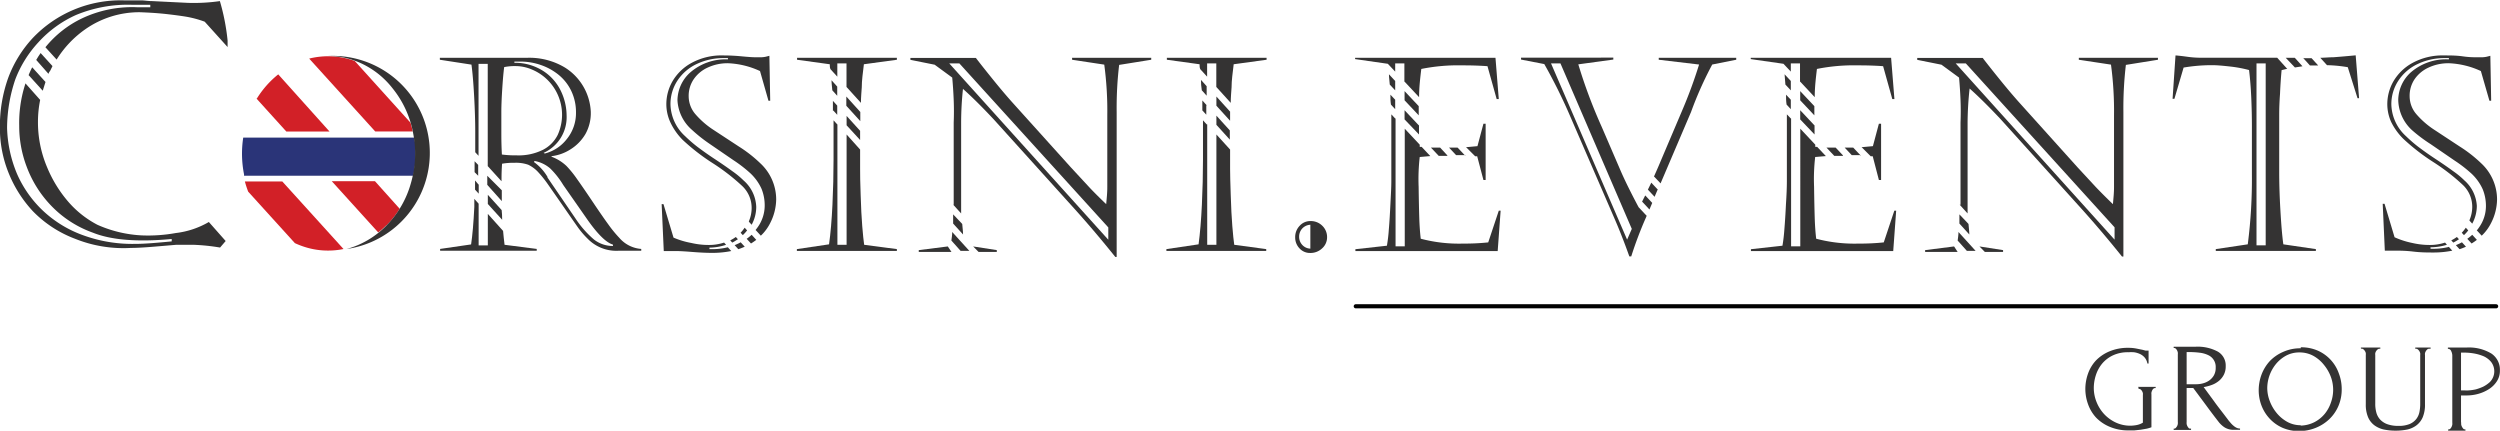 <svg id="Layer_1" data-name="Layer 1" xmlns="http://www.w3.org/2000/svg" viewBox="0 0 271.97 46.86"><defs><style>.cls-1{fill:#343333;}.cls-1,.cls-2,.cls-3{fill-rule:evenodd;}.cls-2{fill:#d22027;}.cls-3{fill:#2a3478;}.cls-4{fill:none;stroke:#010101;stroke-linecap:round;stroke-linejoin:round;stroke-width:0.45px;}</style></defs><title>logo-corsini-events</title><path class="cls-1" d="M57.78,27.51,57.33,27c0,.28,0,.58,0,.89q-.13,2.62-.35,4.07l-3.37.49v.2H64.12v-.2L60.62,32c-.06-.53-.12-1-.16-1.51L58.8,28.64v3.43h-1V27.51" transform="translate(-5.73 -5.37)"/><path class="cls-1" d="M57.78,25.44,57.41,25c0,.3,0,.63,0,1l.4.44v-1" transform="translate(-5.73 -5.37)"/><path class="cls-1" d="M60.3,28.22l-1.5-1.66v1l1.56,1.72q0-.59-.06-1.1" transform="translate(-5.73 -5.37)"/><polygon class="cls-1" points="52.02 17.94 51.63 17.54 51.63 18.73 52.02 19.12 52.02 17.94"/><polygon class="cls-1" points="54.59 20.7 53.01 19.12 53.01 20.11 54.59 21.88 54.59 20.7"/><path class="cls-1" d="M65.31,24.65A5.28,5.28,0,0,0,63.82,23l.06-.12a3.59,3.59,0,0,1,1.69.8A9.07,9.07,0,0,1,67,25.49l2.5,3.58q1.78,2.58,2.91,2.91v.15a3.33,3.33,0,0,1-2.06-.7,10.83,10.83,0,0,1-2-2.27l-3.08-4.51m-5-7.08q0-1,.1-2.55t.21-2.35a5.79,5.79,0,0,1,1.28-.11,4.49,4.49,0,0,1,1.75.38,5.31,5.31,0,0,1,2.8,2.74,5.32,5.32,0,0,1,0,4.35,3.65,3.65,0,0,1-1.58,1.62,5.91,5.91,0,0,1-2.91.62,11,11,0,0,1-1.59-.09q-.06-1.06-.06-2.29V17.57m1.43-5.5h.69a6.67,6.67,0,0,1,2.17.37,6.27,6.27,0,0,1,1.94,1.07,5.08,5.08,0,0,1,1.38,1.76,5.35,5.35,0,0,1,.51,2.36,4.47,4.47,0,0,1-1,2.87A4.4,4.4,0,0,1,65,22.07L64.87,22a4.26,4.26,0,0,0,2.5-4.09,6.22,6.22,0,0,0-.59-2.57,5.34,5.34,0,0,0-1.88-2.2,5.7,5.7,0,0,0-3.21-.94v-.14M58.8,23.45l1.49,1.64V24.9q0-.94.06-1.72a7.27,7.27,0,0,1,1.37-.1,4,4,0,0,1,1.47.21,3.54,3.54,0,0,1,1.1.82,12.43,12.43,0,0,1,1.11,1.4q.7,1,1.74,2.5t1.52,2.18a9.73,9.73,0,0,0,1,1.15,4.35,4.35,0,0,0,3.33,1.31h2.5v-.2a3.47,3.47,0,0,1-2.38-1.2,13.21,13.21,0,0,1-1.19-1.45q-.65-.89-1.71-2.47t-1.71-2.49a11.44,11.44,0,0,0-1.15-1.42,4.76,4.76,0,0,0-1.62-1v-.06a4.9,4.9,0,0,0,2.06-.74,4.85,4.85,0,0,0,1.64-1.69A4.68,4.68,0,0,0,70,17.5a6,6,0,0,0-2.81-4.78A7.5,7.5,0,0,0,63,11.66H53.58v.21l3.44.53q.17,1.25.29,3.43t.12,3.87v2.23l.36.39v-10h1V23.45" transform="translate(-5.73 -5.37)"/><path class="cls-1" d="M84.72,32l-.22-.24a5.23,5.23,0,0,1-1.67.26,8.37,8.37,0,0,1-1.9-.22A8.92,8.92,0,0,1,79,31.22l-1.09-3.64h-.2l.23,5.1h1.26q.59,0,1.84.1t2.13.1a10.39,10.39,0,0,0,2.11-.2l-.37-.41a7.1,7.1,0,0,1-2,.2v-.16A5.92,5.92,0,0,0,84.72,32" transform="translate(-5.73 -5.37)"/><path class="cls-1" d="M86,31.39l-.22-.24a4.4,4.4,0,0,1-.61.37l.22.24.19-.1.42-.26" transform="translate(-5.73 -5.37)"/><path class="cls-1" d="M86.75,32.21l-.44-.48-.25.13-.41.18.4.44a6.54,6.54,0,0,0,.69-.27" transform="translate(-5.73 -5.37)"/><path class="cls-1" d="M87,30.43l-.26-.29a4,4,0,0,1-.44.55l.24.26a4.27,4.27,0,0,0,.47-.52" transform="translate(-5.73 -5.37)"/><path class="cls-1" d="M88,31.46l-.5-.55a5.16,5.16,0,0,1-.54.44l.47.51a6.8,6.8,0,0,0,.58-.4" transform="translate(-5.73 -5.37)"/><path class="cls-1" d="M87.94,30.4l.56.61a4.89,4.89,0,0,0,1-1.34,5.81,5.81,0,0,0,.67-2.6,5.37,5.37,0,0,0-1.73-3.94,14.47,14.47,0,0,0-2.33-1.82l-2.73-1.79a9.27,9.27,0,0,1-2-1.73,3,3,0,0,1-.73-1.94A3.2,3.2,0,0,1,81.19,14a3.69,3.69,0,0,1,1.53-1.28,5.08,5.08,0,0,1,2.22-.47,9.11,9.11,0,0,1,3.47.85l.92,3.23h.19l-.09-4.89-.39.1a2.75,2.75,0,0,1-.49.06l-.66,0q-.41,0-1.46-.1t-2-.1a6.83,6.83,0,0,0-3.46.81,5.37,5.37,0,0,0-2.08,2,5,5,0,0,0-.67,2.45,4.7,4.7,0,0,0,.43,2A6.76,6.76,0,0,0,80,20.59a22.64,22.64,0,0,0,3.28,2.54,22.19,22.19,0,0,1,3.22,2.5,3.28,3.28,0,0,1,1,2.4,3.68,3.68,0,0,1-.3,1.41l0,.05.3.33a4.06,4.06,0,0,0,.5-1.93A4,4,0,0,0,86.62,25a9.13,9.13,0,0,0-1.21-1c-.49-.36-1.15-.82-2-1.38s-1.44-1-1.84-1.3a15.22,15.22,0,0,1-1.31-1.14,4.82,4.82,0,0,1-1.59-3.43,4.65,4.65,0,0,1,.77-2.63,5.09,5.09,0,0,1,2.11-1.8,6.7,6.7,0,0,1,2.91-.63h.46v.14a5.85,5.85,0,0,0-4.12,1.44,4.12,4.12,0,0,0-1.37,3A4.57,4.57,0,0,0,81,19.49,16.35,16.35,0,0,0,82.9,21l2.64,1.81a14.44,14.44,0,0,1,1.81,1.4,5.34,5.34,0,0,1,1.23,1.71,4.82,4.82,0,0,1,.34,1.86,4.06,4.06,0,0,1-.75,2.29q-.12.17-.25.33" transform="translate(-5.73 -5.37)"/><path class="cls-1" d="M96.38,17.39l.43.47v-1l-.47-.52c0,.35,0,.71,0,1.08" transform="translate(-5.73 -5.37)"/><path class="cls-1" d="M97.83,19,99.3,20.6v0q0-.49,0-1l-1.47-1.62v1" transform="translate(-5.73 -5.37)"/><path class="cls-1" d="M96.28,15.2l.53.59v-1l-.62-.69c0,.36.06.74.09,1.13" transform="translate(-5.73 -5.37)"/><path class="cls-1" d="M97.83,16.91l1.49,1.64q0-.48,0-1v0l-1.52-1.68v1" transform="translate(-5.73 -5.37)"/><path class="cls-1" d="M97.83,14.84l1.56,1.72c0-.63.06-1.2.09-1.69,0-.75.12-1.58.23-2.51l3.59-.49v-.21H92.44v.21l3.56.49c0,.17,0,.35.07.53l.75.82V12.27h1v2.56" transform="translate(-5.73 -5.37)"/><path class="cls-1" d="M96.81,18.9l-.4-.44c0,.6,0,1.21,0,1.86v2.4q0,2.41-.12,4.93t-.37,4.3l-3.5.52v.2H103.3v-.2L99.74,32q-.1-.69-.21-2.05t-.17-3.35q-.07-2-.06-2.85V21.64L97.83,20v12h-1V18.9" transform="translate(-5.73 -5.37)"/><polygon class="cls-1" points="103.51 27.41 103.11 26.81 99.95 27.21 99.95 27.41 103.51 27.41"/><path class="cls-1" d="M110.37,29.69l-.95-1c0,.15,0,.29,0,.45s0,.37,0,.55l1.08,1.19c0-.39-.07-.77-.09-1.14" transform="translate(-5.73 -5.37)"/><path class="cls-1" d="M109,12.27h1.1L126.3,30.11v1.34L109,12.27m.43,15.37.86.95c0-.32,0-.63,0-.92v-9a35.34,35.34,0,0,1,.2-3.63q1.39,1.23,3.34,3.31l8.82,9.77q2.18,2.42,4.41,5.2h.15V17.56a39.54,39.54,0,0,1,.27-5.13l3.49-.56v-.21h-8.61v.21l3.5.53a37.49,37.49,0,0,1,.33,5.52v6.19c0,.51,0,1,0,1.62s-.06,1.19-.12,1.85q-1.14-1.09-1.85-1.85l-2-2.16-6.46-7.17q-.89-1-2-2.37t-1.87-2.36h-7.12v.21l2.64.53,1.91,1.4q.11,1.2.16,2.43t0,2.47v7q0,.89,0,1.94" transform="translate(-5.73 -5.37)"/><path class="cls-1" d="M111.19,32.67l-1.87-2.06c0,.34-.06.66-.09.93l1,1.12h.94" transform="translate(-5.73 -5.37)"/><polygon class="cls-1" points="105.87 26.81 106.46 27.41 108.44 27.41 108.44 27.21 105.87 26.81"/><path class="cls-1" d="M137,18.9l-.4-.44c0,.6,0,1.21,0,1.86v2.4q0,2.41-.12,4.93t-.36,4.3l-3.5.52v.2h10.86v-.2L140,32q-.1-.69-.21-2.05t-.17-3.35q-.07-2-.07-2.85V21.64L138.06,20v12h-1V18.9" transform="translate(-5.73 -5.37)"/><path class="cls-1" d="M137,16.82l-.47-.52c0,.35,0,.71,0,1.08l.43.47v-1" transform="translate(-5.73 -5.37)"/><path class="cls-1" d="M139.53,19.57l-1.47-1.62v1l1.46,1.61v0q0-.49,0-1" transform="translate(-5.73 -5.37)"/><path class="cls-1" d="M137,14.75l-.62-.69q0,.55.09,1.13l.53.59v-1" transform="translate(-5.73 -5.37)"/><path class="cls-1" d="M139.58,17.55l-1.52-1.68v1l1.49,1.64q0-.48,0-1a.17.17,0,0,1,0,0" transform="translate(-5.73 -5.37)"/><path class="cls-1" d="M138.06,14.84l1.56,1.72c0-.63.06-1.2.09-1.69,0-.75.12-1.58.23-2.51l3.58-.49v-.21H132.67v.21l3.56.49c0,.17,0,.35.07.53l.75.82V12.27h1v2.56" transform="translate(-5.73 -5.37)"/><path class="cls-1" d="M157.51,16.22l-.52-.55c0,.37,0,.72.06,1.08l.46.5v-1" transform="translate(-5.73 -5.37)"/><path class="cls-1" d="M160.07,19l-1.54-1.64v1L160.1,20c0-.33,0-.67,0-1" transform="translate(-5.73 -5.37)"/><path class="cls-1" d="M157.51,14.18l-.68-.73c0,.37.07.74.09,1.12l.59.63v-1" transform="translate(-5.73 -5.37)"/><path class="cls-1" d="M160.08,16.93l-1.55-1.65v1l1.54,1.64c0-.34,0-.68,0-1" transform="translate(-5.73 -5.37)"/><path class="cls-1" d="M158.53,14.25l1.58,1.69c0-1.1.13-2.13.24-3.07a20.34,20.34,0,0,1,4.46-.39q1.52,0,2.74.09l1,3.58h.23l-.36-4.49H153.15v.14l3.56.51.8.85v-.89h1v2" transform="translate(-5.73 -5.37)"/><path class="cls-1" d="M157.51,18.26l-.42-.45c0,.79,0,1.41,0,1.85v3.63q0,.76,0,1.78c0,.68-.05,1.52-.1,2.52s-.1,1.91-.17,2.71a17.06,17.06,0,0,1-.21,1.8l-3.43.38v.2h15.48l.32-4.39h-.2l-1.15,3.45a25.3,25.3,0,0,1-2.75.13,16.3,16.3,0,0,1-4.59-.53q-.12-1-.16-2.28t-.07-3.36a21,21,0,0,1,.12-3.25l1.15-.1-.94-1h-.21c0-.08,0-.16,0-.24l-1.63-1.74V32.17h-1V18.26" transform="translate(-5.73 -5.37)"/><path class="cls-1" d="M163.18,22.27l-.78-.84-1,0,.85.9.94,0" transform="translate(-5.73 -5.37)"/><path class="cls-1" d="M165.13,22.31l-.83-.88-.93,0,.77.82,1,0" transform="translate(-5.73 -5.37)"/><path class="cls-1" d="M165.21,21.37l1,1,.22,0,.68,2.58h.24V18.83h-.24l-.65,2.44-1.2.11" transform="translate(-5.73 -5.37)"/><path class="cls-1" d="M174.49,12.27h1l7.76,18-.51,1.17-8.28-19.18m10.39,16.57-.86-.92q-1.32-2.48-2-4.07l-2-4.64a56.26,56.26,0,0,1-2.56-6.83l3.81-.52v-.21H171.2v.21l2.53.49a58.38,58.38,0,0,1,2.87,5.8l4.6,10.62q.94,2.13,1.78,4.5h.21a42.08,42.08,0,0,1,1.58-4.18l.11-.26" transform="translate(-5.73 -5.37)"/><path class="cls-1" d="M185.47,27.44l-.76-.81-.34.67.8.86.3-.71" transform="translate(-5.73 -5.37)"/><path class="cls-1" d="M186.08,26l-.71-.76-.12.25L185,26l.73.78.3-.71" transform="translate(-5.73 -5.37)"/><path class="cls-1" d="M185.69,24.59l.69.73,3.32-7.78A39.36,39.36,0,0,1,192,12.39l2.61-.52v-.21h-8.43v.21l4.39.52a51.37,51.37,0,0,1-1.84,5l-2.26,5.32q-.37.89-.81,1.87" transform="translate(-5.73 -5.37)"/><path class="cls-1" d="M200.55,16.22l-.52-.55c0,.37,0,.72.06,1.08l.46.5v-1" transform="translate(-5.73 -5.37)"/><path class="cls-1" d="M203.11,19l-1.54-1.64v1L203.13,20c0-.33,0-.67,0-1" transform="translate(-5.73 -5.37)"/><path class="cls-1" d="M200.55,14.18l-.68-.73q.05.56.09,1.12l.59.63v-1" transform="translate(-5.73 -5.37)"/><path class="cls-1" d="M203.12,16.93l-1.55-1.65v1l1.54,1.64c0-.34,0-.68,0-1" transform="translate(-5.73 -5.37)"/><path class="cls-1" d="M201.57,14.25l1.58,1.69c0-1.1.13-2.13.24-3.07a20.39,20.39,0,0,1,4.46-.39q1.52,0,2.74.09l1,3.58h.23l-.36-4.49H196.19v.14l3.56.51.8.85v-.89h1v2" transform="translate(-5.73 -5.37)"/><path class="cls-1" d="M200.55,18.26l-.43-.45c0,.79,0,1.41,0,1.85v3.63q0,.76,0,1.78t-.1,2.52q-.07,1.5-.17,2.71a17.92,17.92,0,0,1-.21,1.8l-3.43.38v.2h15.48l.32-4.39h-.2l-1.15,3.45a25.32,25.32,0,0,1-2.76.13,16.31,16.31,0,0,1-4.59-.53q-.12-1-.16-2.28t-.07-3.36a20.86,20.86,0,0,1,.12-3.25l1.16-.1-.94-1h-.21c0-.08,0-.16,0-.24l-1.63-1.74V32.17h-1V18.26" transform="translate(-5.73 -5.37)"/><path class="cls-1" d="M206.22,22.27l-.79-.84-1,0,.85.9.94,0" transform="translate(-5.73 -5.37)"/><path class="cls-1" d="M208.17,22.31l-.83-.88-.93,0,.77.82,1,0" transform="translate(-5.73 -5.37)"/><path class="cls-1" d="M208.24,21.37l1,1,.22,0,.67,2.58h.24V18.83h-.24l-.65,2.44-1.2.11" transform="translate(-5.73 -5.37)"/><polygon class="cls-1" points="212.97 27.41 212.58 26.81 209.43 27.21 209.43 27.41 212.97 27.41"/><path class="cls-1" d="M219.84,29.69l-.95-1c0,.15,0,.29,0,.45l0,.55,1.08,1.19c0-.39-.07-.77-.09-1.14" transform="translate(-5.73 -5.37)"/><path class="cls-1" d="M218.49,12.27h1.1l16.18,17.83v1.34L218.49,12.27m.43,15.37.86.95c0-.32,0-.63,0-.92v-9A36,36,0,0,1,220,15q1.39,1.23,3.35,3.31l8.82,9.77q2.18,2.42,4.41,5.2h.15V17.56a40.07,40.07,0,0,1,.27-5.13l3.49-.56v-.21h-8.61v.21l3.5.53a37.86,37.86,0,0,1,.33,5.52v6.19c0,.51,0,1,0,1.62s-.06,1.19-.12,1.85c-.76-.73-1.37-1.35-1.85-1.85l-2-2.16-6.45-7.17q-.89-1-2-2.37t-1.87-2.36h-7.12v.21l2.64.53,1.91,1.4q.11,1.2.16,2.43t0,2.47v7q0,.89,0,1.94" transform="translate(-5.73 -5.37)"/><path class="cls-1" d="M220.66,32.67l-1.87-2.06c0,.34-.06.66-.09.93l1,1.12h.94" transform="translate(-5.73 -5.37)"/><polygon class="cls-1" points="215.34 26.81 215.93 27.41 217.91 27.41 217.91 27.21 215.34 26.81"/><path class="cls-1" d="M254.39,11.66l1,1.05.82-.13-.83-.92h-.94" transform="translate(-5.73 -5.37)"/><path class="cls-1" d="M256.27,11.66l.75.83.9,0-.72-.79h-.94" transform="translate(-5.73 -5.37)"/><path class="cls-1" d="M258.15,11.66l.73.8a15,15,0,0,1,2.26.22l1.06,3.37h.17L262,11.39q-1.49.14-2.44.21c-.45,0-.94.05-1.45.06" transform="translate(-5.73 -5.37)"/><path class="cls-1" d="M251.21,12.27h1V32.06h-1Zm3.35.6-1.1-1.22H245a10.51,10.51,0,0,1-1.35-.11q-.82-.11-1.25-.14l-.32,4.72h.2l1-3.4a18.43,18.43,0,0,1,3.08-.26c.66,0,1.36.08,2.1.16a13.91,13.91,0,0,1,1.94.37q.17,1.4.24,3t.07,3.16V24.3a55.48,55.48,0,0,1-.45,7.65l-3.48.52v.2h10.89v-.2l-3.54-.52c-.13-.92-.23-2.16-.32-3.71s-.13-2.95-.13-4.2V19.29q0-.38,0-1.44t.09-2.29q.05-1.23.17-2.56l.53-.13" transform="translate(-5.73 -5.37)"/><path class="cls-1" d="M271.93,32l-.21-.24a5.23,5.23,0,0,1-1.67.26,8.38,8.38,0,0,1-1.9-.22,8.87,8.87,0,0,1-1.92-.62l-1.09-3.64h-.2l.23,5.1h1.26c.39,0,1,0,1.84.1s1.55.1,2.13.1a10.4,10.4,0,0,0,2.11-.2l-.37-.41a7.09,7.09,0,0,1-2,.2v-.16a5.9,5.9,0,0,0,1.77-.27" transform="translate(-5.73 -5.37)"/><path class="cls-1" d="M273.23,31.39l-.22-.24a4.53,4.53,0,0,1-.61.37l.22.24.19-.1a4.8,4.8,0,0,0,.42-.26" transform="translate(-5.73 -5.37)"/><path class="cls-1" d="M274,32.21l-.44-.48-.25.13-.41.18.4.44a6.64,6.64,0,0,0,.69-.27" transform="translate(-5.73 -5.37)"/><path class="cls-1" d="M274.24,30.43l-.26-.29a4.1,4.1,0,0,1-.44.55l.24.26a4.27,4.27,0,0,0,.47-.52" transform="translate(-5.73 -5.37)"/><path class="cls-1" d="M275.18,31.46l-.5-.55a5.26,5.26,0,0,1-.54.44l.47.51a6.65,6.65,0,0,0,.58-.4" transform="translate(-5.73 -5.37)"/><path class="cls-1" d="M275.15,30.4l.56.61a4.93,4.93,0,0,0,1-1.34,5.79,5.79,0,0,0,.67-2.6,5.37,5.37,0,0,0-1.73-3.94,14.62,14.62,0,0,0-2.33-1.82l-2.72-1.79a9.23,9.23,0,0,1-2-1.73,3,3,0,0,1-.73-1.94A3.21,3.21,0,0,1,268.4,14a3.7,3.7,0,0,1,1.53-1.28,5.08,5.08,0,0,1,2.22-.47,9.11,9.11,0,0,1,3.47.85l.93,3.23h.19l-.09-4.89-.39.1a2.74,2.74,0,0,1-.49.06l-.66,0c-.28,0-.76,0-1.46-.1s-1.36-.1-2-.1a6.83,6.83,0,0,0-3.46.81,5.38,5.38,0,0,0-2.08,2,5,5,0,0,0-.67,2.45,4.72,4.72,0,0,0,.43,2,6.83,6.83,0,0,0,1.31,1.81,22.58,22.58,0,0,0,3.28,2.54,22.18,22.18,0,0,1,3.22,2.5,3.28,3.28,0,0,1,1,2.4,3.7,3.7,0,0,1-.3,1.41l0,.05.3.33a4.07,4.07,0,0,0,.5-1.93A4,4,0,0,0,273.83,25a9,9,0,0,0-1.21-1c-.49-.36-1.15-.82-2-1.38s-1.44-1-1.84-1.3a15.28,15.28,0,0,1-1.31-1.14,4.82,4.82,0,0,1-1.59-3.43,4.65,4.65,0,0,1,.78-2.63,5.08,5.08,0,0,1,2.11-1.8,6.7,6.7,0,0,1,2.91-.63h.46v.14A5.85,5.85,0,0,0,268,13.24a4.11,4.11,0,0,0-1.37,3,4.58,4.58,0,0,0,1.51,3.3,16.28,16.28,0,0,0,2,1.5l2.64,1.81a14.67,14.67,0,0,1,1.81,1.4,5.33,5.33,0,0,1,1.23,1.71,4.84,4.84,0,0,1,.35,1.86,4,4,0,0,1-.75,2.29q-.11.17-.25.33" transform="translate(-5.73 -5.37)"/><path class="cls-1" d="M148.28,32.41V29.82a1.29,1.29,0,0,0-.9.43,1.31,1.31,0,0,0-.32.88,1.28,1.28,0,0,0,.33.87,1.25,1.25,0,0,0,.9.42m0-3a1.76,1.76,0,0,1,1.29.51,1.7,1.7,0,0,1,.52,1.25,1.6,1.6,0,0,1-.54,1.21,1.84,1.84,0,0,1-1.3.5,1.54,1.54,0,0,1-1.16-.5,1.71,1.71,0,0,1-.47-1.21,1.76,1.76,0,0,1,.49-1.25,1.56,1.56,0,0,1,1.18-.51" transform="translate(-5.73 -5.37)"/><path class="cls-1" d="M26.77,32h0a22,22,0,0,1,2.9.3l.61-.71-1.83-2.07a9.25,9.25,0,0,1-3.59,1.2,16.91,16.91,0,0,1-3.67.26,13.5,13.5,0,0,1-4.85-1.15,10.77,10.77,0,0,1-3.11-2.43,13.78,13.78,0,0,1-2.37-3.82,12.53,12.53,0,0,1-1-5,12,12,0,0,1,.24-2.34L8.5,14.44l-.08.26a13.76,13.76,0,0,0-.6,4.37,12.41,12.41,0,0,0,.81,4.43,12.27,12.27,0,0,0,2.67,4.25,11.75,11.75,0,0,0,4.53,2.93q3,1.21,8.58.69v.26q-2.85.28-3.91.27a15.63,15.63,0,0,1-5.62-.9,12.57,12.57,0,0,1-4.49-2.72,12.27,12.27,0,0,1-2.81-4,13.86,13.86,0,0,1-1.08-5,16.72,16.72,0,0,1,.9-5.29,12.51,12.51,0,0,1,2.49-4A12.36,12.36,0,0,1,14,7a14.71,14.71,0,0,1,6.08-1.11h2v.27l-1.41,0a12.74,12.74,0,0,0-6,1.2,11.49,11.49,0,0,0-4,3.15l1.22,1.34A11.3,11.3,0,0,1,15,8.56,10.24,10.24,0,0,1,20.93,6.7q1.7.06,3,.21T26,7.19a11.36,11.36,0,0,1,2,.54l2.49,2.76V9.78a23.43,23.43,0,0,0-.84-4.29,19.87,19.87,0,0,1-3.51.19l-3.86-.19c-.42,0-.81-.07-1.16-.08l-.85,0H19.18a13.17,13.17,0,0,0-9.89,4.1,13.06,13.06,0,0,0-2.66,4.31,15.65,15.65,0,0,0-.91,5.49,13,13,0,0,0,.94,4.86,13.44,13.44,0,0,0,2.64,4.17,12.59,12.59,0,0,0,4.58,3,14.1,14.1,0,0,0,6.11,1q.87,0,2.44-.13T24.91,32c.63,0,1.25,0,1.86,0" transform="translate(-5.73 -5.37)"/><path class="cls-1" d="M11.15,13.15q.14-.3.29-.59l-1.29-1.42q-.26.37-.48.75L11,13.4l.11-.25" transform="translate(-5.73 -5.37)"/><path class="cls-1" d="M10.38,15.24c.09-.32.19-.63.3-.95L9.23,12.69c-.14.28-.27.56-.39.85l1.55,1.71" transform="translate(-5.73 -5.37)"/><path class="cls-2" d="M33.63,16.09l3.25,3.59h4.7L36,13.46a10.1,10.1,0,0,0-.88.79,10.39,10.39,0,0,0-1.44,1.83" transform="translate(-5.73 -5.37)"/><path class="cls-2" d="M39.38,11.76l7.17,7.91h4.08q-.1-.48-.24-.95L44.32,12a8.5,8.5,0,0,0-4.94-.26" transform="translate(-5.73 -5.37)"/><path class="cls-2" d="M47.78,29.89a10.37,10.37,0,0,0,1.43-1.81l-2.69-3h-4.7l5.06,5.58a10,10,0,0,0,.9-.8" transform="translate(-5.73 -5.37)"/><path class="cls-2" d="M32.37,25.11a10.78,10.78,0,0,0,.36,1.11l5.08,5.6c.24.11.48.21.73.3a8.36,8.36,0,0,0,4.56.34l-6.66-7.35H32.37" transform="translate(-5.73 -5.37)"/><path class="cls-3" d="M50.7,24.46a11.48,11.48,0,0,0,.11-4.12H32.19a11.53,11.53,0,0,0,.09,4l0,.15H50.7" transform="translate(-5.73 -5.37)"/><path class="cls-1" d="M50.67,19.84a11.54,11.54,0,0,1-.24,5.46,10.59,10.59,0,0,1-2.65,4.59,9.57,9.57,0,0,1-4.34,2.57,10.56,10.56,0,0,0-2-21,8.4,8.4,0,0,1,2.88.51,9.25,9.25,0,0,1,4.11,3,10.86,10.86,0,0,1,2.24,4.86" transform="translate(-5.73 -5.37)"/><path class="cls-1" d="M238.32,47.46h1.92v.13h-.07a.26.26,0,0,0-.18.07.6.6,0,0,0-.13.18,1.27,1.27,0,0,0-.08.23.82.82,0,0,0,0,.21v3.57a3.59,3.59,0,0,1-.54.16l-.64.11-.67.07-.63,0a5,5,0,0,1-2.08-.4,4.38,4.38,0,0,1-1.47-1,4.24,4.24,0,0,1-.87-1.46,4.88,4.88,0,0,1-.29-1.64,5,5,0,0,1,.28-1.64,4.14,4.14,0,0,1,.86-1.45,4.38,4.38,0,0,1,1.47-1,5.12,5.12,0,0,1,2.1-.39,4.31,4.31,0,0,1,.85.08l.69.14.29.08.22,0h.12v1.41h-.13a1.36,1.36,0,0,0-.31-.67,1.49,1.49,0,0,0-.52-.38,2.38,2.38,0,0,0-.63-.18,4.59,4.59,0,0,0-.62,0,3.76,3.76,0,0,0-1.69.35,3.43,3.43,0,0,0-1.17.91,3.77,3.77,0,0,0-.67,1.25,4.56,4.56,0,0,0-.22,1.39,4.07,4.07,0,0,0,.29,1.49,4.25,4.25,0,0,0,.81,1.31,4.09,4.09,0,0,0,1.26.93,3.73,3.73,0,0,0,1.64.36,3.87,3.87,0,0,0,.61-.06,2.09,2.09,0,0,0,.73-.27v-3a.91.91,0,0,0,0-.21.83.83,0,0,0-.09-.22.62.62,0,0,0-.14-.17.26.26,0,0,0-.18-.07h-.06v-.13" transform="translate(-5.73 -5.37)"/><path class="cls-1" d="M244,47.17l-.39,0V43.67h.22a9.43,9.43,0,0,1,1.19.07,2.92,2.92,0,0,1,.93.26,1.4,1.4,0,0,1,.82,1.37,1.62,1.62,0,0,1-.21.86,1.77,1.77,0,0,1-.52.55,2.12,2.12,0,0,1-.68.3,2.75,2.75,0,0,1-.68.09H244m-.39,4.17V47.58l.36,0,.36,0,1.36,1.83q.68.93,1.38,1.83a2.67,2.67,0,0,0,.66.62,1.83,1.83,0,0,0,1,.27h.69v-.14a.86.86,0,0,1-.35-.07,1.41,1.41,0,0,1-.32-.2,2.52,2.52,0,0,1-.29-.27l-.25-.29c-.28-.37-.56-.74-.83-1.09s-.55-.71-.81-1.08l-1.11-1.51a4.7,4.7,0,0,0,.93-.25,2.64,2.64,0,0,0,.76-.45,2.12,2.12,0,0,0,.52-.67,2,2,0,0,0,.19-.91,1.74,1.74,0,0,0-.86-1.58,4.61,4.61,0,0,0-2.43-.53H242.2v.14h.06a.24.24,0,0,1,.17.07.72.72,0,0,1,.14.19.86.86,0,0,1,.08.23,1,1,0,0,1,0,.22v7.31a1.21,1.21,0,0,1,0,.24.81.81,0,0,1-.08.24.86.86,0,0,1-.14.19.22.22,0,0,1-.17.08h-.06v.14h1.89v-.14H244a.22.22,0,0,1-.18-.08,1.14,1.14,0,0,1-.13-.19.92.92,0,0,1-.08-.24,1.39,1.39,0,0,1,0-.24" transform="translate(-5.73 -5.37)"/><path class="cls-1" d="M256,51.67a3.5,3.5,0,0,0,1.54-.39,3.58,3.58,0,0,0,1.11-.91,3.87,3.87,0,0,0,.66-1.22,4.08,4.08,0,0,0,0-2.75,4.48,4.48,0,0,0-.75-1.32,3.89,3.89,0,0,0-1.17-1,3.11,3.11,0,0,0-1.52-.37,3,3,0,0,0-1.46.36,3.77,3.77,0,0,0-1.1.92,4.22,4.22,0,0,0-.93,2.6,4,4,0,0,0,.28,1.43,4.55,4.55,0,0,0,.76,1.3,4,4,0,0,0,1.15.95,3,3,0,0,0,1.46.36m0-8.48a4.54,4.54,0,0,1,1.86.37A4.24,4.24,0,0,1,260.17,46a4.75,4.75,0,0,1,.31,1.71,4.54,4.54,0,0,1-.36,1.83,4.35,4.35,0,0,1-1,1.44,4.67,4.67,0,0,1-1.48.94,4.77,4.77,0,0,1-1.8.34,4.38,4.38,0,0,1-1.84-.37,4.23,4.23,0,0,1-1.38-1,4.39,4.39,0,0,1-.87-1.41,4.65,4.65,0,0,1-.3-1.66,4.88,4.88,0,0,1,.3-1.68,4.53,4.53,0,0,1,.9-1.48,4.44,4.44,0,0,1,1.44-1,4.5,4.5,0,0,1,1.93-.4" transform="translate(-5.73 -5.37)"/><path class="cls-1" d="M262.45,43.18h2.23v.13h-.08a.32.32,0,0,0-.21.07.84.84,0,0,0-.16.18.76.76,0,0,0-.1.23.84.84,0,0,0,0,.21v5.26a3.58,3.58,0,0,0,.12,1,1.84,1.84,0,0,0,.42.76,2,2,0,0,0,.78.5,3.43,3.43,0,0,0,1.19.18,3.06,3.06,0,0,0,1.25-.21,1.82,1.82,0,0,0,.72-.56,1.85,1.85,0,0,0,.33-.76,4.5,4.5,0,0,0,.08-.84V44a.84.84,0,0,0,0-.21.82.82,0,0,0-.1-.23.78.78,0,0,0-.16-.18.31.31,0,0,0-.2-.07h-.08v-.13h1.67v.13H270a.3.3,0,0,0-.21.07.85.85,0,0,0-.15.18.83.83,0,0,0-.1.23.92.92,0,0,0,0,.22v5.32a3.56,3.56,0,0,1-.25,1.44,2.19,2.19,0,0,1-.69.88,2.57,2.57,0,0,1-1,.45,6.21,6.21,0,0,1-1.25.12,6.35,6.35,0,0,1-1.31-.13,2.68,2.68,0,0,1-1-.45,2.15,2.15,0,0,1-.69-.88,3.47,3.47,0,0,1-.25-1.41V44a1,1,0,0,0,0-.22.71.71,0,0,0-.1-.23.74.74,0,0,0-.16-.18.3.3,0,0,0-.19-.07h-.08v-.13" transform="translate(-5.73 -5.37)"/><path class="cls-1" d="M273.93,47.84h-.47V43.73h.22a6.35,6.35,0,0,1,1.34.12,4.89,4.89,0,0,1,.93.29,2.28,2.28,0,0,1,.78.6,1.67,1.67,0,0,1-.12,2.18,3.23,3.23,0,0,1-.75.52,5.24,5.24,0,0,1-.8.29,4.88,4.88,0,0,1-1.13.12m-.47,3.49V48.39h.61a4.69,4.69,0,0,0,1.29-.18,4.25,4.25,0,0,0,1.17-.53,2.8,2.8,0,0,0,.84-.85,2.1,2.1,0,0,0,.32-1.15,2.12,2.12,0,0,0-.93-1.85,4.74,4.74,0,0,0-2.73-.65h-2v.14h.07a.39.39,0,0,1,.3.27,1.13,1.13,0,0,1,.11.43v7.31a1.23,1.23,0,0,1,0,.24,1,1,0,0,1-.08.24.64.64,0,0,1-.13.19.23.23,0,0,1-.17.08h-.07v.14h1.88v-.14h-.07a.22.22,0,0,1-.17-.08,1,1,0,0,1-.13-.19.91.91,0,0,1-.09-.24,1.16,1.16,0,0,1,0-.24" transform="translate(-5.73 -5.37)"/><line class="cls-4" x1="147.49" y1="33.32" x2="271.55" y2="33.32"/></svg>